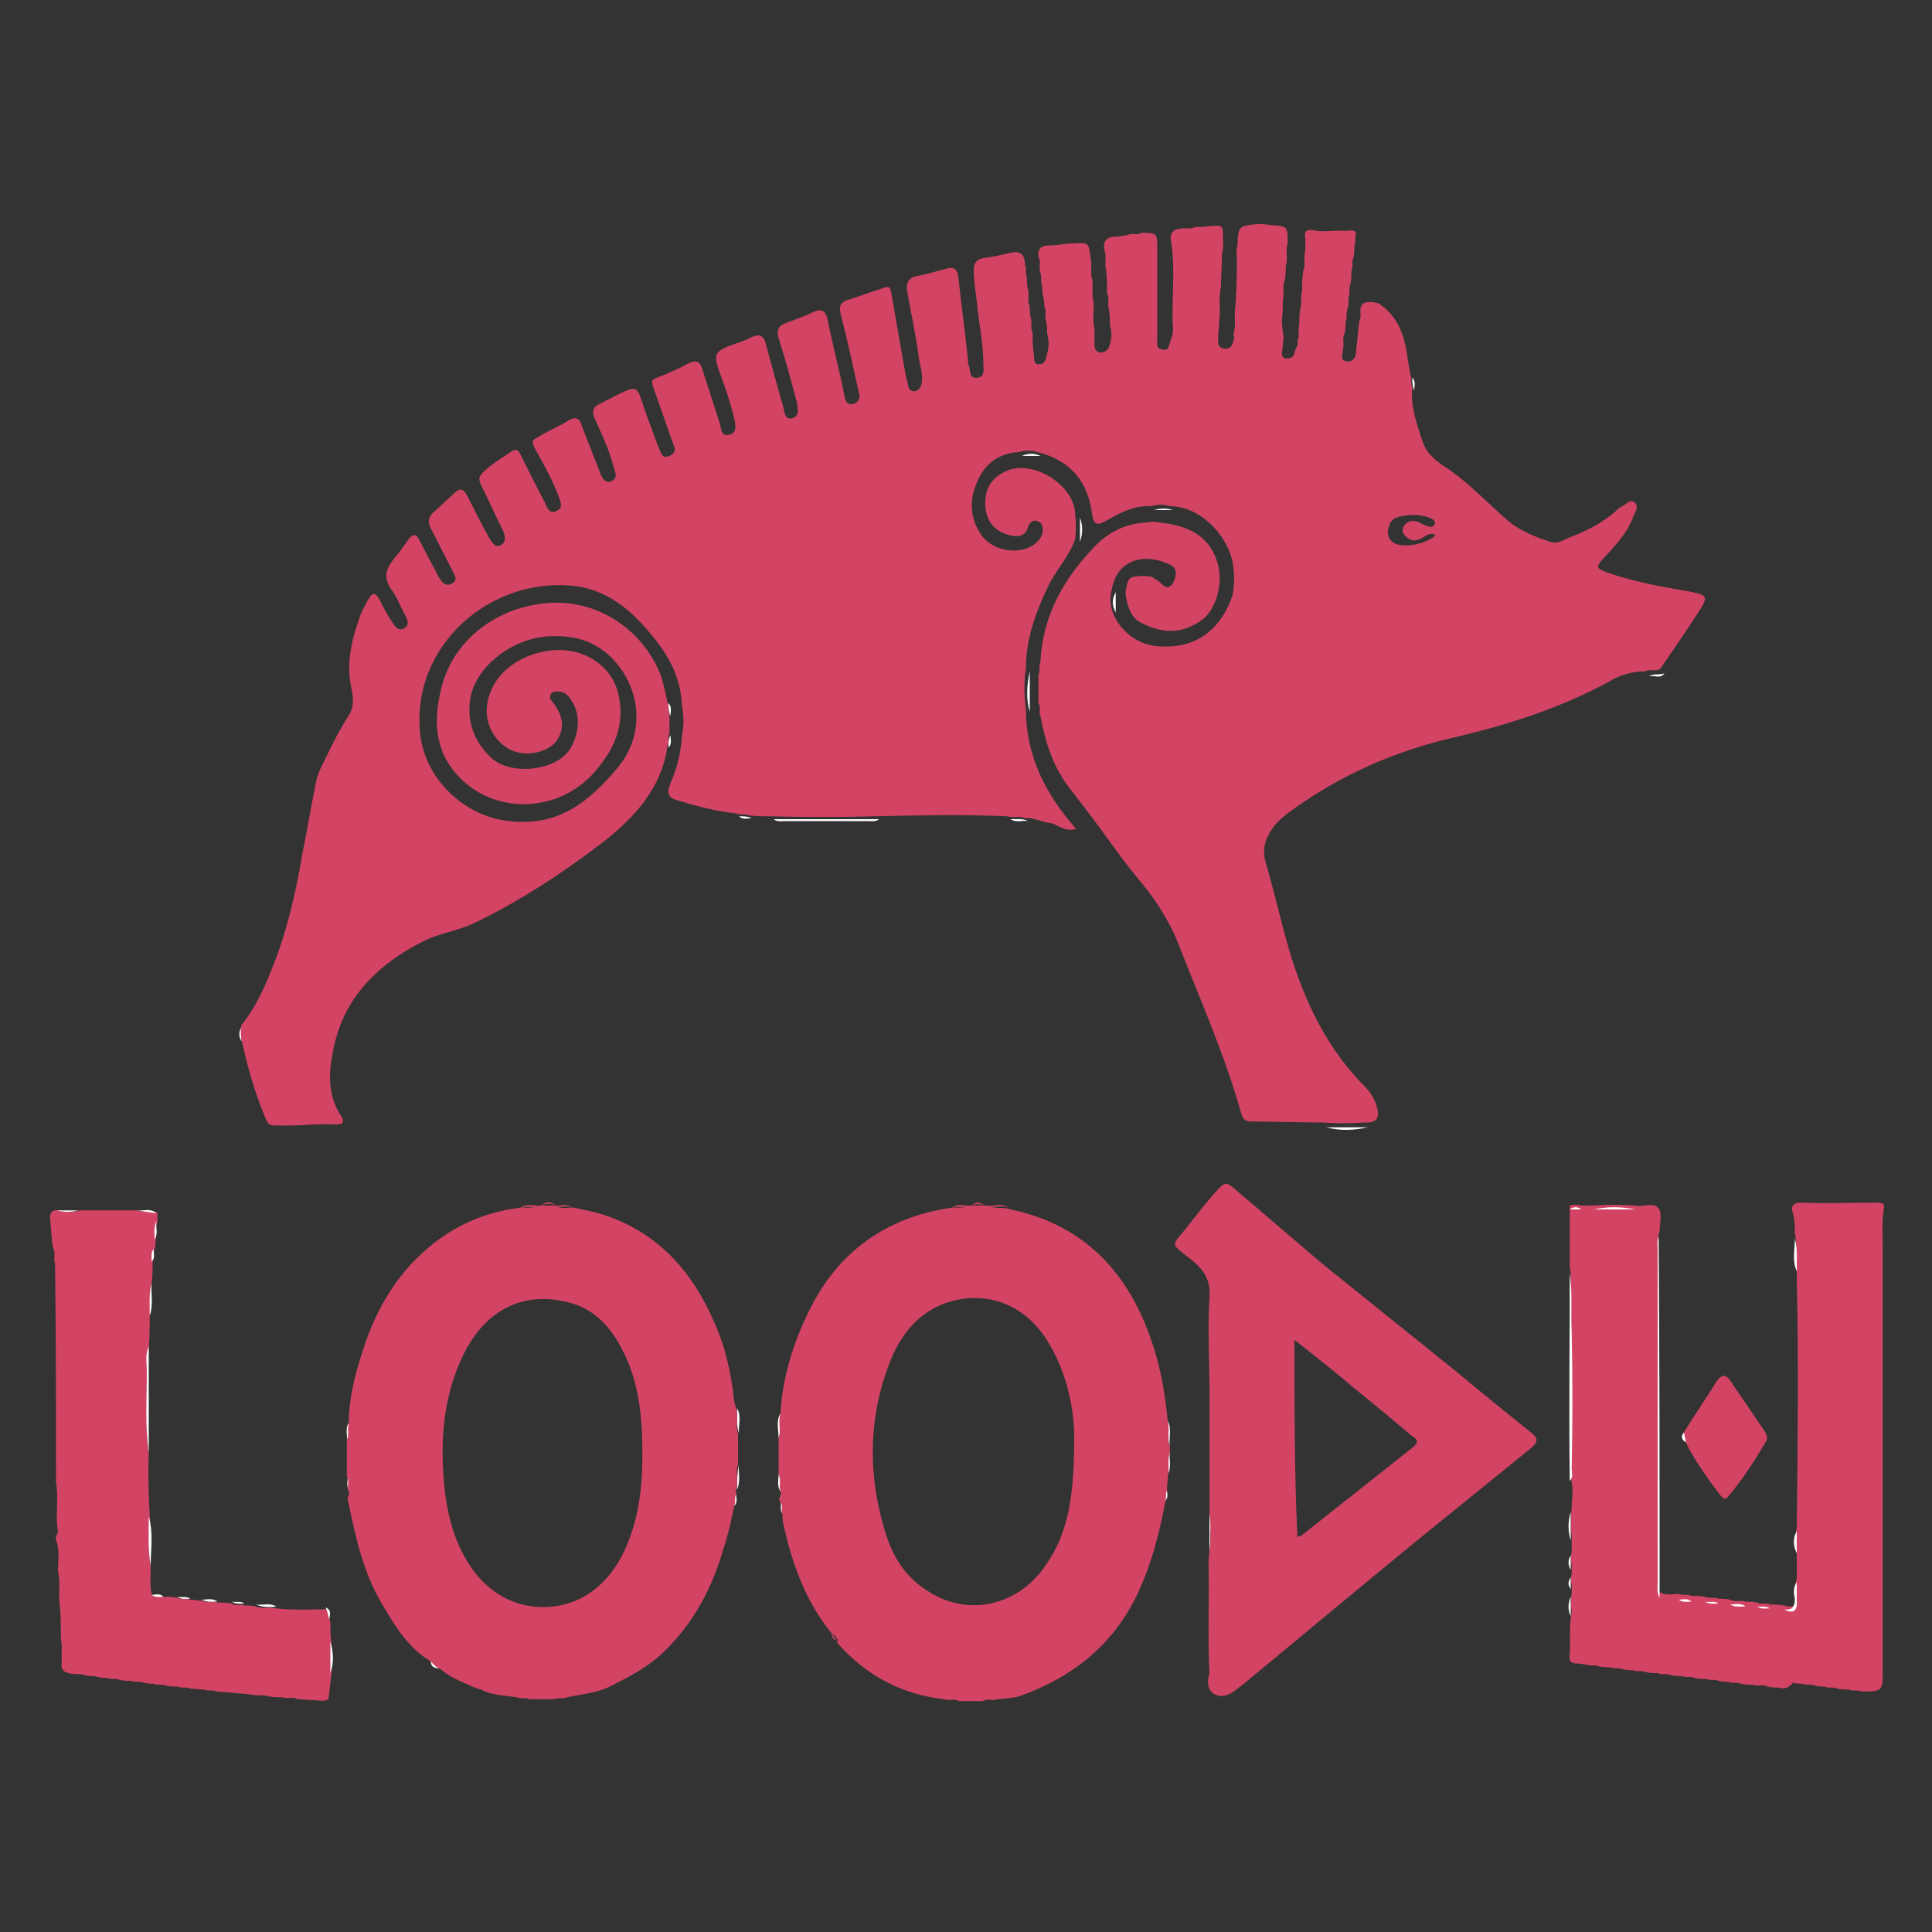 <?xml version="1.0" encoding="UTF-8"?>
<svg xmlns="http://www.w3.org/2000/svg" xmlns:xlink="http://www.w3.org/1999/xlink" version="1.1" id="Layer_1" x="0px" y="0px" viewBox="0 0 200 200" style="enable-background:new 0 0 200 200;" xml:space="preserve"><rect x="0" y="0" width="200" height="200" fill="#333333" stroke="none"/> <style type="text/css"> .st0{fill:#D34464;} .st1{fill:#FDFDFD;} .st2{fill:#FEFEFE;} </style> <g> <path class="st0" d="M184.2,174.7c-0.4,0-0.8,0-1.2-0.1c-0.5-0.3-1.1,0-1.6-0.2c-0.4,0-0.8,0-1.2-0.1c-0.4-0.2-0.9,0-1.3-0.2 c-0.3,0-0.6,0-1-0.1c-0.4-0.2-0.9,0-1.3-0.2c-0.4,0-0.8,0-1.2-0.1c-0.4-0.2-0.9,0-1.3-0.2c-0.4,0-0.8,0-1.2-0.1 c-0.4-0.2-0.9,0-1.3-0.2c-0.4,0-0.8,0-1.2-0.1c-0.4-0.2-0.9,0-1.4-0.2c-0.3,0-0.6,0-1-0.1c-0.4-0.2-0.9,0-1.3-0.2 c-0.4,0-0.8,0-1.2-0.1c-0.4-0.2-0.9,0-1.3-0.2c-0.3,0-0.7-0.1-1-0.1c-0.6,0-0.8-0.3-0.7-0.9c0.1-1.5-0.1-3,0.2-4.4 c-0.1-0.7-0.1-1.3,0-2c0-0.3,0-0.5,0-0.8c-0.1-0.4-0.1-0.8,0-1.2c0-0.3,0-0.5,0-0.8c-0.1-0.5-0.1-1,0-1.5c0-0.5,0-1,0-1.5 c-0.1-1-0.1-2,0-3c0-1.1,0.3-2.2-0.2-3.3c0.2-0.3,0.1-0.6,0.1-0.9c0-6.6,0-13.1,0-19.7c0-0.3,0-0.6-0.1-0.9c0-2.2,0-4.4,0-6.5 c0.4-0.1,0.8-0.1,1.2,0c0.4,0,0.9,0,1.3,0c1.4-0.1,2.9-0.1,4.3,0c0.8,0.2,1.9-0.4,2.4,0.3c0.4,0.6,0.1,1.6,0.1,2.4 c-0.2,0.4-0.1,0.7-0.1,1.1c0,11.7,0,23.4,0,35.1c0,0.4-0.1,0.8,0.1,1.1c0.6,0.4,1.3,0.2,2,0.2c0.4,0.2,0.9,0,1.3,0.2 c0.5,0,1,0,1.4,0.1c0.4,0.2,0.9,0,1.4,0.2c0.4,0,0.8,0,1.2,0.1c0.5,0.3,1.1,0,1.6,0.2c0.4,0,0.8,0,1.2,0.1c0.4,0.2,0.9,0,1.3,0.2 c0.5,0,1,0,1.5,0.1c0.9,0.3,1.3,0,1.2-1c0-0.6-0.1-1.2,0.1-1.8c0-1,0-2,0-3.1c-0.1-0.8-0.1-1.5,0-2.3c0.1-8.5,0.2-17,0-25.6 c0-0.4,0-0.9,0-1.3c-0.2-1.1,0.1-2.3-0.2-3.4c0-0.7,0-1.4-0.2-2.1c-0.2-0.6-0.1-1.1,0.8-1.1c2.6,0.1,5.2,0,7.9,0 c0.7,0,0.8,0.1,0.7,0.8c-0.2,1.2-0.1,2.4-0.1,3.7c0,14.4,0,28.8,0,43.2c0,0.2,0,0.4,0,0.6c0,2.3,0,2.3-2.2,2.3 c-0.4-0.2-0.9,0-1.3-0.2c-0.4,0-0.8,0-1.2-0.1c-0.4-0.2-0.9,0-1.3-0.2c-0.3,0-0.6,0-1-0.1c-0.4-0.2-0.9,0-1.3-0.2 c-0.3,0-0.6,0-1-0.1C185.2,174.7,184.7,174.9,184.2,174.7z"></path> <path class="st0" d="M15.6,162.1c0,1-0.1,2,0.1,3c0.4,0.3,0.8,0,1.2,0.2c0.5,0,1,0,1.4,0.1c0.4,0.2,0.9,0,1.4,0.2 c0.4,0,0.8,0.1,1.2,0.1c0.5,0.3,1.1,0,1.6,0.2c0.5,0,1,0,1.5,0.1c0.4,0.3,0.9,0,1.3,0.2c0.4,0,0.8,0,1.2,0.1c0.7,0.3,1.4,0,2.1,0.2 c1.7,0.2,3.5,0.1,5.2,0.1c0.5,0.3,0.1,0.9,0.4,1.3c0,0.7,0,1.5,0.1,2.2c0.1,1.1,0.1,2.2,0,3.3c-0.1,0.8-0.2,1.7-0.3,2.5 c-0.5,0.3-1,0.1-1.5,0.1c-0.6,0-1.2-0.1-1.7-0.1c-0.5-0.3-1.1,0-1.6-0.2c-0.5,0-1,0-1.4-0.1c-0.6-0.2-1.3,0-1.9-0.2 c-1.2-0.1-2.3-0.2-3.5-0.3c-0.4-0.2-0.9,0-1.3-0.2c-0.5,0-1-0.1-1.4-0.1c-0.4-0.2-0.9,0-1.3-0.2c-0.4,0-0.8,0-1.2-0.1 c-0.4-0.2-0.9,0-1.3-0.2c-0.3,0-0.6,0-1-0.1c-0.4-0.2-0.9,0-1.3-0.2c-0.4,0-0.8,0-1.2-0.1c-0.4-0.2-0.9,0-1.3-0.2 c-0.3,0-0.6,0-1-0.1c-0.4-0.2-0.9,0-1.3-0.2c-0.7-0.2-1.4,0-2-0.3c-0.6-0.3-0.4-0.8-0.4-1.3c-0.1-0.7,0.1-1.4-0.1-2.1 c0-1.2,0-2.3-0.1-3.5c-0.2-1.2,0.1-2.4-0.2-3.6c0-1.1,0.2-2.1-0.2-3.2c-0.1-0.3,0.1-0.5,0.2-0.8c-0.3-1.7,0.1-3.4-0.2-5.1 c0-7.6,0-15.2-0.1-22.7c-0.2-0.5,0.1-1.1-0.2-1.6c-0.2-1-0.2-2-0.3-2.9c-0.1-0.8,0.2-1.1,0.9-1c0.7,0.2,1.5,0.2,2.2,0 c2,0,3.9,0,5.9,0c0.7,0.3,1.5-0.2,2.1,0.3c0,0.3,0,0.6,0,0.9c-0.3,0.6,0,1.3-0.2,1.9c0,0.3,0,0.6-0.1,0.9c-0.2,0.4,0,0.9-0.2,1.3 c0,0.7,0,1.5-0.1,2.2c-0.3,1.1,0,2.3-0.2,3.4c0,1.1,0,2.2-0.1,3.3c-0.3,2-0.1,4.1-0.1,6.1c0,1.6-0.2,3.3,0.1,4.9 c-0.1,2.2,0,4.4,0.1,6.5C15.7,158.7,15.3,160.4,15.6,162.1z"></path> <path class="st0" d="M174.3,148.3c1.1-1.8,2.3-3.5,3.4-5.3c0.5-0.7,0.9-0.8,1.4-0.1c1.2,1.8,2.4,3.5,3.6,5.3c0.3,0.5,0.3,0.8,0,1.2 c-1.1,1.9-2.3,3.7-3.7,5.4c-0.3,0.4-0.5,0.5-0.9,0c-1.3-1.7-2.6-3.5-3.6-5.5C174.5,149,174.1,148.8,174.3,148.3z"></path> <path class="st1" d="M171.8,165.4c-0.3-0.5-0.2-1.1-0.2-1.6c0-11.4,0-22.9,0-34.3c0-0.5-0.1-1,0.1-1.5 C171.8,140.4,171.8,152.9,171.8,165.4z"></path> <path class="st1" d="M162.5,131.8c0.3,2,0.1,4,0.2,6.1c0.1,4.7,0.1,9.4,0,14.1c0,0.4,0.2,0.9-0.2,1.3 C162.4,146,162.5,138.9,162.5,131.8z"></path> <path class="st1" d="M125.2,156.6c0.3,0.8,0.1,1.6,0.1,2.4c0,4.7,0,9.4,0.1,14.2c-0.2-0.2-0.2-0.5-0.2-0.8 C125.2,167.1,125.2,161.9,125.2,156.6z"></path> <path class="st1" d="M15.4,150.4c-0.4-2.8-0.2-5.6-0.2-8.4c0-0.9-0.2-1.8,0.2-2.6C15.4,143.1,15.4,146.8,15.4,150.4z"></path> <path class="st1" d="M80.1,84.8c3.6,0,7.3,0,10.9,0c-0.4,0.3-0.8,0.2-1.2,0.2c-2.8,0-5.6,0-8.5,0C80.9,85,80.4,85.1,80.1,84.8z"></path> <path class="st1" d="M15.6,162.1c-0.3-1.7-0.2-3.4-0.2-5.1C15.9,158.7,15.6,160.4,15.6,162.1z"></path> <path class="st1" d="M169.3,125.2c-1.4,0-2.9,0-4.3,0C166.4,124.9,167.8,124.9,169.3,125.2z"></path> <path class="st1" d="M137.3,116.7c1.4,0,2.9,0,4.3,0C140.2,117,138.8,117.1,137.3,116.7z"></path> <path class="st1" d="M186,163.8c0,0.6,0,1.3,0,1.9c0.1,1.1-0.4,1.4-1.3,0.9c0.8,0.1,1.1-0.2,1.1-1.1 C185.7,165,185.6,164.3,186,163.8z"></path> <path class="st2" d="M106.6,73.7c-0.4-1.4-0.3-2.8,0-4.2C106.6,70.9,106.6,72.3,106.6,73.7z"></path> <path class="st1" d="M185.8,128.2c0.3,1.1,0.2,2.2,0.2,3.4C185.5,130.5,185.8,129.4,185.8,128.2z"></path> <path class="st1" d="M34.2,173.2c0-1.1,0-2.2,0-3.3C34.5,171,34.6,172.1,34.2,173.2z"></path> <path class="st2" d="M128,58.6c0.3,1.1,0.3,2.2,0,3.4C128,60.8,128,59.7,128,58.6z"></path> <path class="st1" d="M15.5,136.2c0-1.1-0.1-2.3,0.2-3.4C15.6,133.9,15.9,135.1,15.5,136.2z"></path> <path class="st1" d="M162.6,156.5c0,1,0,2,0,3C162.3,158.5,162.3,157.5,162.6,156.5z"></path> <path class="st1" d="M70.9,73.5c0.3,1,0.3,2,0,3C70.9,75.5,70.9,74.5,70.9,73.5z"></path> <path class="st1" d="M76.3,154.2c0-0.9,0-1.7,0.2-2.6C76.4,152.4,76.7,153.3,76.3,154.2z"></path> <path class="st2" d="M111.8,56.1c0-0.8,0-1.7,0-2.5C112.1,54.4,112.1,55.2,111.8,56.1z"></path> <path class="st1" d="M121.1,149.7c-0.3-0.9-0.1-1.7-0.2-2.6C121.3,147.9,121,148.8,121.1,149.7z"></path> <path class="st1" d="M80.8,146.3c0,0.9,0.1,1.7-0.2,2.6C80.6,148,80.3,147.1,80.8,146.3z"></path> <path class="st1" d="M76.5,148.4c-0.3-0.9-0.2-1.7-0.2-2.6C76.8,146.6,76.4,147.6,76.5,148.4z"></path> <path class="st1" d="M186,158.5c0,0.8,0,1.5,0,2.3C185.6,160,185.6,159.2,186,158.5z"></path> <path class="st1" d="M120.9,152.6c0.1-0.8-0.2-1.6,0.2-2.4C121,151.1,121.3,151.9,120.9,152.6z"></path> <path class="st1" d="M28.6,166.3c-0.7,0.1-1.4,0.1-2.1-0.2C27.2,166.2,27.9,165.9,28.6,166.3z"></path> <path class="st1" d="M162.6,165.3c0,0.7,0,1.3,0,2C162.3,166.7,162.3,166,162.6,165.3z"></path> <path class="st2" d="M115.5,63.4c-0.4-0.7-0.4-1.4,0-2.1C115.5,62.1,115.5,62.7,115.5,63.4z"></path> <path class="st1" d="M16.2,125.6c-0.7-0.1-1.4-0.2-2.1-0.3C14.8,125.4,15.5,125,16.2,125.6z"></path> <path class="st1" d="M8.1,125.3c-0.7,0.2-1.5,0.2-2.2,0C6.7,125.3,7.4,125.3,8.1,125.3z"></path> <path class="st2" d="M105.8,47.2c0.6-0.3,1.3-0.3,1.9,0C107.1,47.2,106.5,47.2,105.8,47.2z"></path> <path class="st2" d="M119.5,52.8c0.6-0.2,1.3-0.2,1.9,0C120.8,52.8,120.1,52.8,119.5,52.8z"></path> <path class="st2" d="M119.6,60.1c-0.6,0-1.2,0-1.8,0C118.4,59.8,119,59.8,119.6,60.1z"></path> <path class="st1" d="M80.6,152.6c0.3,0.6,0.2,1.2,0.2,1.8C80.4,153.8,80.6,153.2,80.6,152.6z"></path> <path class="st1" d="M104.6,84.8c0.6,0,1.3-0.1,1.8,0.2C105.9,84.9,105.2,85.2,104.6,84.8z"></path> <path class="st1" d="M36.1,147.3c0,0.6,0.1,1.2-0.2,1.8C36,148.6,35.7,147.9,36.1,147.3z"></path> <path class="st1" d="M16,128.3c0-0.6-0.1-1.3,0.2-1.9C16.1,127.1,16.4,127.7,16,128.3z"></path> <path class="st1" d="M170.7,70c0.5-0.3,1.1-0.1,1.6-0.3C171.9,70.3,171.3,69.9,170.7,70z"></path> <path class="st1" d="M180.7,166.3c-0.5,0-1.1,0.1-1.6-0.2C179.6,166.1,180.2,165.9,180.7,166.3z"></path> <path class="st1" d="M22.5,165.8c-0.5,0-1.1,0.1-1.6-0.2C21.4,165.6,22,165.4,22.5,165.8z"></path> <path class="st2" d="M120.6,54.5c-0.5,0-1,0-1.5,0C119.6,54.2,120.1,54.2,120.6,54.5z"></path> <path class="st1" d="M162.6,161c0,0.5,0,1,0,1.5C162.3,162,162.3,161.5,162.6,161z"></path> <path class="st1" d="M36,152.8c0.3,0.5,0.2,1.1,0.2,1.6C35.8,153.9,36,153.3,36,152.8z"></path> <path class="st1" d="M25,106.3c0,0.5,0,1,0,1.5C24.7,107.3,24.7,106.8,25,106.3z"></path> <path class="st1" d="M80.8,155.5c0.3,0.4,0.2,0.8,0.2,1.2C80.7,156.3,80.9,155.9,80.8,155.5z"></path> <path class="st1" d="M76,155.9c0-0.4,0-0.9,0.2-1.3C76.2,155.1,76.4,155.5,76,155.9z"></path> <path class="st1" d="M120.6,155.4c0-0.5,0-0.9,0.2-1.3C120.8,154.6,121,155,120.6,155.4z"></path> <path class="st2" d="M108.2,54.5c0.3,0.4,0.3,0.9,0,1.3C108.2,55.4,108.2,55,108.2,54.5z"></path> <path class="st1" d="M163.7,125.2c-0.4,0-0.8,0-1.2,0C162.9,124.9,163.3,124.9,163.7,125.2z"></path> <path class="st2" d="M117,61.2c0,0.4,0,0.8,0,1.2C116.7,62,116.7,61.6,117,61.2z"></path> <path class="st1" d="M69.2,77.4c0-0.5,0-0.9,0.2-1.3C69.4,76.5,69.6,77,69.2,77.4z"></path> <path class="st1" d="M174.3,148.3c0.1,0.3,0.2,0.7,0.2,1C174.2,149.1,173.9,148.8,174.3,148.3z"></path> <path class="st1" d="M16.9,165.3c-0.4,0-0.8,0.1-1.2-0.2C16.1,165.1,16.6,164.9,16.9,165.3z"></path> <path class="st1" d="M19.7,165.5c-0.5,0-0.9,0.1-1.4-0.2C18.8,165.4,19.3,165.2,19.7,165.5z"></path> <path class="st1" d="M76.5,84.5c0.5,0,0.9,0,1.3,0.2C77.4,84.7,76.9,84.9,76.5,84.5z"></path> <path class="st1" d="M175.1,165.8c-0.5,0-0.9,0.1-1.3-0.2C174.2,165.6,174.7,165.4,175.1,165.8z"></path> <path class="st1" d="M25.3,166c-0.4,0-0.9,0.1-1.3-0.2C24.4,165.9,24.9,165.7,25.3,166z"></path> <path class="st1" d="M177.9,166c-0.5,0-0.9,0.1-1.4-0.2C177,165.9,177.5,165.7,177.9,166z"></path> <path class="st2" d="M108.1,69c0,0.4,0,0.9-0.2,1.3C108,69.9,107.8,69.4,108.1,69z"></path> <path class="st1" d="M34.1,167.7c-0.1-0.4-0.2-0.9-0.4-1.3C34.4,166.7,34.1,167.2,34.1,167.7z"></path> <path class="st1" d="M183.2,166.5c-0.5,0-0.9,0.1-1.3-0.2C182.3,166.4,182.8,166.2,183.2,166.5z"></path> <path class="st1" d="M146.4,40.4c-0.2-0.4-0.2-0.9-0.2-1.3C146.6,39.5,146.4,40,146.4,40.4z"></path> <path class="st1" d="M44.6,172c0.3,0.2,0.6,0.4,0.9,0.7C44.9,172.7,44.6,172.5,44.6,172z"></path> <path class="st1" d="M69.4,74.1c-0.2-0.4-0.2-0.9-0.2-1.3C69.6,73.2,69.4,73.7,69.4,74.1z"></path> <path class="st2" d="M108,73.3c0.2,0.4,0.2,0.9,0.2,1.3C107.8,74.2,108,73.7,108,73.3z"></path> <path class="st1" d="M15.7,130.6c0-0.5-0.1-0.9,0.2-1.3C15.9,129.7,16.1,130.2,15.7,130.6z"></path> <path class="st1" d="M162.6,163.3c0,0.4,0,0.8,0,1.2C162.3,164.1,162.3,163.7,162.6,163.3z"></path> <path class="st0" d="M132.8,35.5c0,0.3,0,0.6-0.1,0.9c0,0.3,0,0.7,0.5,0.7c0.4,0,0.7-0.1,0.8-0.5c0-0.5,0.5-0.8,0.3-1.3 c0.3-0.5,0-1.1,0.2-1.6c0-0.6,0-1.1,0.1-1.7c0.2-0.6,0-1.3,0.2-1.9c0-0.7,0-1.3,0.1-2c0.3-0.7,0-1.4,0.2-2c0-0.5,0.1-1.1,0-1.6 c-0.1-0.6,0.2-0.7,0.7-0.7c1.1,0.3,2.3,0,3.5,0.1c0.4,0,0.8-0.2,1.1,0.2l0,0c-0.2,0.4,0,0.9-0.2,1.4c0,0.4,0,0.8-0.1,1.2 c-0.2,0.4,0,0.9-0.2,1.3c0,0.5,0,1-0.1,1.4c-0.2,0.4,0,0.9-0.2,1.4c0,0.4,0,0.8-0.1,1.2c-0.2,0.4,0,0.9-0.2,1.3 c0,0.4,0,0.8-0.1,1.2c-0.3,0.6,0,1.2-0.2,1.8c0,0.4-0.3,1,0.4,1.1c0.8,0.1,1-0.6,1-1.2c0.1-0.9,0.2-1.9,0.3-2.9 c0.3-0.5,0-1.1,0.2-1.6c0.1,0,0.1-0.1,0.1-0.2c0.6-0.4,1.2-0.2,1.7-0.1c2,1.3,2.7,3.3,3,5.6c0.1,0.6,0.2,1.2,0.3,1.8 c0.2,0.4,0,0.9,0.2,1.3c-0.2,2,0.5,3.9,1.1,5.7c0.4,1.1,1.2,1.8,2.1,2.4c2.5,1.6,4.5,3.8,6.7,5.7c1.3,1.1,2.9,1.7,4.4,2.2 c0.7,0.2,1.2-0.1,1.8-0.4c1.9-0.7,3.7-1.6,5.2-3c0.1-0.1,0.3-0.2,0.4-0.3c0.4-0.1,0.8-0.8,1.3-0.4c0.5,0.4,0.1,1-0.1,1.4 c-0.6,1.8-2,3.2-3.3,4.6c-0.6,0.7-0.4,0.9,0.4,1.2c2.8,1,5.6,1.5,8.5,2c2.1,0.4,2.2,0.5,1.1,2.2c-1.3,2-2.6,3.9-3.9,5.8 c-0.5,0.4-1.1,0-1.6,0.3c-1.4,0-2.7,0.4-3.8,1.1c-5,2.7-10.3,4.4-15.8,5.7c-6.2,1.4-11.9,3.9-17,7.6c-0.7,0.5-1.3,1-1.8,1.6 c-0.8,1.1-1.3,2.2-0.9,3.7c0.9,3.1,1.6,6.2,2.5,9.3c1.6,5.3,3.9,10.1,7.9,14.1c0.5,0.5,0.9,1.2,1.1,1.9c0.4,1.2,0,1.8-1.3,1.7 c-1.4,0.1-2.9,0.1-4.3,0c-2.4,0-4.9-0.1-7.3-0.1c-0.7,0-0.9-0.2-1.1-0.8c-1.7-6.1-4.3-11.9-6.6-17.8c-1-2.5-2.6-4.8-4.3-6.8 c-1.8-2.2-3.4-4.6-5.1-6.8c-0.7-0.9-1.3-1.7-2-2.6c-1.6-2.2-2.3-4.6-2.8-7.2c-0.2-0.4,0.1-0.9-0.2-1.3c0-1,0-2,0-2.9 c0.2-0.4,0-0.9,0.2-1.3c0.2-4.8,2.4-8.7,5.6-12c1.4-1.5,3.2-2.4,5.3-2.5c0.5-0.1,1-0.1,1.5,0c2.8,0.3,5.2,1.3,6,4.4 c0.5,2-0.2,4.6-1.7,5.7c-2.3,1.6-4.3,1.3-6.4,0.2c-0.9-0.5-1.2-1.5-1.4-2.4c-0.1-0.4-0.1-0.8,0-1.2c0.1-0.5,0.2-1,0.8-1.1 c0.6-0.1,1.2-0.1,1.8,0c0.3,0.2,0.7,0.4,0.9,0.6c0.4,0.4,0.8,0.8,1.3,0.1c0.4-0.7,0.5-1.6-0.2-1.9c-2.3-1.2-5.5-0.9-6.1,2.5 c-0.2,0.7-0.2,1.4,0,2.1c0.6,2.1,2.7,3.7,4.8,3.8c3.7,0.3,6.4-1.5,7.7-5.3c0.2-1.1,0.2-2.2,0-3.4c-0.6-2.9-3.4-5.8-6.5-5.8 c-0.6-0.2-1.3-0.2-1.9,0c-1.7-0.1-3.1,0.6-4.5,1.4c-1.2,0.7-1.5,0.6-1.7-0.9c-0.5-3.3-2.4-5.3-5.6-6.1c-0.6-0.2-1.3-0.2-1.9,0 c-2,0.1-3.5,1.1-4.3,3c-0.9,1.9-0.8,3.9,0.4,5.6c1.5,2.1,5.2,2.1,6.2,0.1c0.2-0.4,0.2-0.9,0-1.3c-0.6-0.5-1.1-0.4-1.4,0.4 c-0.3,1-1.1,1-1.9,0.8c-1.6-0.4-2.4-1.5-2.5-3c-0.1-1.9,0.7-3,2.3-3.7c2.8-1.1,7,1.6,7,4.6c0.1,0.8,0.1,1.7,0,2.5 c-0.6,1.8-2,3.2-2.8,4.9c-1.3,2.7-2.3,5.5-2.3,8.5c-0.2,1.4-0.2,2.8,0,4.2c0,4.8,2,8.8,5.2,12.4c-1.2,0.4-1.9-0.5-2.7-0.6 c-0.9-0.1-1.7-0.6-2.6-0.5c-0.6-0.3-1.2,0-1.8-0.2c-4.6-0.2-9.1-0.1-13.7,0c-3.6,0.1-7.3,0.1-10.9,0c-0.7,0-1.5,0-2.2-0.1 c-0.4-0.2-0.9,0-1.3-0.2c-2-0.2-3.9-0.7-5.9-1.3c-1.2-0.3-1.3-0.8-0.9-1.8c0.7-1.6,1.1-3.2,1.2-5c0.2-1,0.2-2,0-3 c-0.1-2.6-1.1-4.8-2.7-6.8c-2.1-2.7-4.5-5-8.1-5.6C51,59.5,42.5,66.7,43.5,76c0.5,4.6,4.5,8.5,9.2,9c5.1,0.6,8.3-2,11.3-5.6 c3.1-3.8,2.1-8.8-1-11.6c-1.9-1.7-4.1-2.1-6.6-1.9c-3.7,0.4-7.1,3.2-7.7,6.3c-0.4,2.4,0.3,4.4,2,6.1c1.9,2,6.6,1.6,8.2-0.6 c1-1.5,1.3-3.6,0.3-5.1c-0.3-0.5-0.6-0.9-1.2-1c-0.4,0-0.8-0.1-1,0.3c-0.2,0.4,0.1,0.6,0.3,0.9c1.1,1.4,1.1,2.8,0.3,3.9 c-0.8,1.1-2.8,1.6-4.3,1.1c-1.8-0.6-3.1-2.6-2.9-4.6c0.3-3.2,3.2-5.6,7-5.9c3.1-0.2,5.9,1.6,6.6,4.5c0.8,3.3-0.5,6-2.7,8.4 c-3.8,4-10.2,4.1-13.9,0.1c-2.6-2.8-2.5-6.2-1.6-9.5c1.4-4.9,6.1-8.2,11.4-8.4c4.9-0.2,9.4,2.9,11.2,7.5c0.3,0.9,0.5,1.9,0.7,2.8 c0.2,0.4,0,0.9,0.2,1.3c0,0.6,0,1.3,0,1.9c-0.2,0.4,0,0.9-0.2,1.3c-0.6,4.4-3.4,7.4-6.7,10c-4.2,3.2-8.6,6.1-13.4,8.4 c-1.7,0.8-3.6,1-5.3,1.9c-4.7,2.4-8.2,5.9-9.2,11.2c-0.5,2.3-0.6,4.7,0.8,6.8c0.4,0.6,0.2,0.9-0.4,0.9c-2.2-0.1-4.3,0.2-6.5,0.1 c-0.5,0-0.7-0.2-0.9-0.7c-1.1-2.6-1.9-5.4-2.5-8.2c-0.1-0.5-0.1-1,0-1.5c1.4-1.7,2.3-3.7,3.1-5.7c1.6-3.9,2.5-7.9,3.2-12 c0.5-2.5,0.9-4.9,1.4-7.4c0.2-1,0.7-1.9,1.1-2.7c0.7-1.5,1.5-3,2.4-4.4c0.7-1.3,0.1-2.5,0-3.8c-0.2-2.2,0.3-4.1,1-6.1 c0.2-0.7,0.6-1.3,0.9-1.9c0.4-0.7,0.7-0.9,1.2,0c0.4,0.8,0.8,1.6,1.3,2.3c0.3,0.5,0.7,1,1.3,0.6c0.5-0.3,0.3-0.9,0-1.4 c-0.5-0.9-0.8-1.8-1.4-2.6c-0.9-1.3-0.5-2.2,0.4-3.3c0.5-0.6,1-1.3,1.4-1.9c0.4-0.5,0.8-0.6,1.1,0.1c0.7,1.3,1.3,2.5,2,3.8 c0.3,0.5,0.7,1.1,1.4,0.7c0.7-0.4,0.2-0.9,0-1.4c-0.7-1.4-1.5-2.9-2.2-4.3c-0.3-0.6-0.3-1.1,0.2-1.6c0.8-0.7,1.6-1.5,2.4-2.2 c0.5-0.4,0.8-0.2,1.1,0.3c0.6,1.2,1.3,2.5,1.9,3.7c0.2,0.3,0.3,0.6,0.5,0.9c0.3,0.4,0.6,1,1.2,0.6c0.5-0.3,0.4-0.9,0.2-1.4 c-0.8-1.6-1.5-3.2-2.3-4.8c-0.3-0.6-0.2-0.9,0.2-1.3c0.9-0.9,2-1.5,3-2.2c0.6-0.4,0.8,0.2,1,0.6c0.8,1.6,1.6,3.2,2.4,4.7 c0.2,0.4,0.4,1.3,1.2,0.9c0.8-0.4,0.4-0.9,0.2-1.6c-0.7-1.8-1.6-3.4-2.5-5c-0.2-0.5-0.3-0.7,0.3-1c1.1-0.7,2.2-1.1,3.3-1.8 c0.7-0.4,1.1-0.2,1.3,0.5c0.6,1.6,1.3,3.3,1.9,4.9c0.2,0.6,0.6,1.2,1.2,0.9c0.7-0.3,0.4-0.9,0.2-1.5c-0.4-1.7-1.2-3.3-1.9-4.9 c-0.4-0.8-0.2-1.3,0.5-1.6c4.6-2.3,3.5-2.3,5.1,1.9c0.4,1,0.7,2,1.1,2.9c0.2,0.4,0.3,0.9,1,0.6c0.7-0.3,0.6-0.8,0.4-1.2 C69,44,68.3,42,67.6,40c-0.2-0.6-0.1-0.7,0.4-0.9c1.1-0.4,2.2-0.9,3.3-1.5c0.8-0.4,1.2-0.1,1.4,0.6c0.6,1.9,1.2,3.7,1.8,5.6 c0.2,0.6,0.1,1.4,1,1.2c0.9-0.2,0.6-1.2,0.5-1.7c-0.4-1.7-1-3.4-1.6-5c-0.5-1.5-0.4-1.9,1.1-2.5c0.8-0.3,1.6-0.5,2.3-0.9 c0.9-0.4,1.3-0.1,1.5,0.8c0.6,2.2,1.2,4.4,1.8,6.5c0.1,0.5,0.2,1.3,0.9,1.1c0.8-0.2,0.6-1,0.5-1.6c-0.6-2.3-1.2-4.5-1.9-6.7 c-0.2-0.7-0.1-1.2,0.6-1.5c1-0.4,2-0.7,3-1.2c0.9-0.4,1.3-0.1,1.5,0.9c0.5,2.6,1.2,5.1,1.7,7.7c0.1,0.6,0.3,1.1,1,0.9 c0.5-0.2,0.7-0.6,0.5-1.2c-0.6-2.7-1.2-5.5-1.9-8.2c-0.1-0.6-0.1-1,0.6-1.3c1.3-0.4,2.6-0.9,3.9-1.3c0.7-0.3,0.7,0.2,0.8,0.7 c0.5,2.9,1,5.8,1.5,8.6c0.1,0.3,0.2,0.6,0.2,0.8c0.1,0.4,0.2,0.6,0.7,0.6c0.4-0.1,0.6-0.3,0.7-0.8c0.2-1-0.2-1.9-0.3-2.8 c-0.3-2.3-0.8-4.5-1.2-6.8c-0.1-0.7,0.1-1.3,0.9-1.5c1.1-0.2,2.1-0.5,3.2-0.8c0.6-0.2,1.1,0,1.2,0.8c0.3,2.9,0.7,5.7,1,8.6 c0,0.2,0,0.5,0.1,0.7c0.2,0.5,0,1.3,0.8,1.2c0.9,0,0.7-0.9,0.7-1.4c0-2.2-0.5-4.4-0.7-6.6c-0.1-1-0.3-2-0.3-3.1 c0-0.9,0.4-1.2,1.1-1.3c0.9-0.1,1.7-0.3,2.6-0.5c1.1-0.3,1.6,0.1,1.6,1.2c0.2,0.4,0,0.9,0.2,1.3c0,0.4,0,0.8,0.1,1.2 c0.2,0.6-0.1,1.2,0.2,1.8c0,0.4,0,0.8,0.1,1.2c0.2,0.5-0.1,1.1,0.2,1.5c0,0.8,0,1.5,0.1,2.2c0.1,0.4-0.1,1.2,0.6,1.1 c0.6,0,0.7-0.6,0.8-1.1c0.2-0.7,0.2-1.4,0-2.1c0-0.4,0-0.8-0.1-1.2c-0.2-0.5,0.1-1.1-0.2-1.6c0-0.3,0-0.6-0.1-1 c-0.2-0.4,0-0.9-0.2-1.3c0-0.4,0-0.8-0.1-1.2c-0.2-0.5,0.1-1.1-0.2-1.6c-0.1-0.9,0.3-1.2,1.2-1.2c0.8,0,1.6-0.2,2.4-0.2 c1.6-0.1,1.6-0.1,1.8,1.5c0.2,0.8-0.1,1.6,0.2,2.3c0,0.6,0,1.2,0,1.7c0.3,1.1-0.1,2.2,0.2,3.3c0,0.5,0,0.9,0,1.4c0,0.5,0,1,0.6,1.1 c0.5,0,0.9-0.3,1-0.9c0.2-0.6,0.2-1.3,0-1.9c0-0.6,0-1.1-0.1-1.7c-0.2-0.5,0.1-1.1-0.2-1.6c0-0.8,0-1.6-0.1-2.5 c-0.2-0.7,0.1-1.4-0.2-2.1c-0.1-0.8,0.2-1.3,1.2-1.3c0.4,0,0.9-0.1,1.3-0.2c0.4-0.2,0.9,0.1,1.3-0.2c1.7,0,1.7,0,1.7,1.7 c0,3.1,0,6.1,0,9.2c0,0.5-0.2,1.1,0.6,1.2c0.7,0.1,0.6-0.6,0.8-1c0.2-0.5,0.3-1.1,0.2-1.6c-0.1-2.9,0.3-5.9-0.2-8.8 c-0.1-0.5,0.2-1.1,0.9-1.1c0.5-0.2,1.1,0.1,1.6-0.2c0.5,0,1,0,1.5-0.1c1.4-0.1,1.4-0.1,1.4,1.2c0,0.5,0.1,1.1-0.1,1.6 c0,1.2-0.1,2.3-0.1,3.5c-0.3,1.2,0,2.4-0.2,3.6c0,0.6-0.1,1.2-0.1,1.7c0,0.5-0.1,1,0.7,1.1c0.7,0,0.8-0.5,0.9-0.9 c0.1-0.2,0-0.5,0-0.7c0.3-0.9,0-1.9,0.2-2.9c0.1-1.9,0.2-3.8,0.1-5.8c0-0.1,0.1-0.2,0.1-0.4c0.1-2,0.1-2,2-2.2c0.5,0,0.9,0,1.4,0.1 c1.8,0.1,1.8,0.1,1.8,1.9c-0.3,0.8,0.1,1.6-0.2,2.3c0,0.5,0,1-0.1,1.5c-0.3,0.7,0,1.4-0.2,2.1c0,0.7,0,1.3-0.1,2 C132.7,34.3,133,34.9,132.8,35.5z M147,55.8c-0.6,0.3-1.1,0.1-1.5-0.3c-0.3-0.3-0.4-0.6-0.2-1c0.3-0.5,0.9-0.7,1.4-0.5 c0.3,0.1,0.6,0.3,0.9,0.4c0.3,0.1,0.7,0.3,0.9-0.1c0.2-0.4-0.3-0.6-0.5-0.7c-1.1-0.4-2.3-0.4-3.5,0c-0.5,0.2-0.7,0.7-0.8,1.2 c-0.1,0.6,0.1,1.1,0.6,1.4c0.9,0.6,3.5,0.1,4.3-0.8C148,55,147.5,55.6,147,55.8z"></path> <path class="st0" d="M86.1,169.1c-2.7-3.3-4.1-7.2-5-11.3c-0.1-0.4-0.1-0.7-0.1-1.1c-0.2-0.4,0.1-0.8-0.2-1.2 c-0.4-0.3,0.2-0.7,0-1.1c-0.2-0.6,0.1-1.2-0.2-1.8c0-1.2,0-2.5,0-3.7c0.3-0.8-0.1-1.7,0.2-2.6c0.2-3.7,1.3-7.2,2.9-10.5 c3-6.2,8-9.8,14.9-10.8c0.5-0.2,1.1,0.1,1.6-0.2c0.1,0,0.3,0,0.4,0c0.4-0.2,0.8-0.2,1.3,0c0.1,0,0.3,0,0.4,0 c0.7,0.4,1.6-0.3,2.3,0.4c7.7,1.6,12.3,6.6,14.7,13.9c0.9,2.6,1.3,5.3,1.6,8.1c0.2,0.9-0.1,1.8,0.2,2.6c0,0.2,0,0.4,0,0.6 c-0.3,0.8,0,1.6-0.2,2.4c0,0.5-0.1,1-0.1,1.5c-0.2,0.4,0,0.9-0.2,1.3c-0.6,3.2-1.4,6.3-2.8,9.3c-2.5,5.3-6.6,8.6-12,10.6 c-0.8,0.3-1.6,0.3-2.5,0.4c-0.5,0.2-1.1-0.1-1.6,0.2c-0.8,0-1.6,0-2.4,0c-0.5-0.3-1.1,0-1.6-0.2c-4.4-0.5-8.1-2.5-11-5.8 C86.6,169.7,86.3,169.4,86.1,169.1z M102.3,124.8c0.7,0.4,1.6,0.1,2.3,0.4C103.9,124.4,103.1,124.9,102.3,124.8z M98.6,125 c0.5,0,1.1,0.1,1.6-0.2C99.6,124.8,99.1,124.6,98.6,125z M100.6,124.8c0.4,0,0.8,0,1.3,0C101.4,124.4,101,124.4,100.6,124.8z M86.8,169.9c-0.2-0.3-0.3-0.6-0.7-0.8C86.1,169.6,86.4,169.8,86.8,169.9z M108.6,139.1c-2.2-3.8-6-5.5-10.1-4.4 c-3.2,0.9-5.1,3.2-6.3,6.1c-2.4,6-2.4,12.2-0.4,18.3c0.8,2.4,2.2,4.4,4.4,5.7c4.1,2.6,9.2,1.4,12-2.7c2.5-3.5,3-7.5,3-13.4 C111.2,146.5,110.7,142.6,108.6,139.1z"></path> <path class="st0" d="M76,155.9c-0.3,1.5-0.6,2.9-1.1,4.4c-1.2,4.2-3.2,7.9-6.4,10.9c-1.6,1.5-3.6,2.5-5.6,3.5 c-1.4,0.6-2.8,0.7-4.2,1c-0.4,0.2-0.9,0-1.3,0.2c-0.9,0-1.7,0-2.6,0c-0.4-0.2-0.9,0-1.3-0.2c-1.3-0.2-2.6-0.2-3.7-0.8 c-0.4-0.1-0.7-0.2-1.1-0.4c-1.2-0.5-2.3-1-3.2-1.8c-0.4-0.1-0.6-0.4-0.9-0.7c-2.3-1.4-3.6-3.5-4.9-5.7c-2.1-3.4-2.9-7.2-3.7-11.1 c-0.1-0.3,0.3-0.5,0.1-0.8c-0.2-0.5,0.1-1.1-0.2-1.6c0-1.2,0-2.4,0-3.6c0.3-0.6,0-1.2,0.2-1.8c0-2.5,0.6-5,1.4-7.4 c1.1-3.6,2.9-7,5.6-9.7c3-3,6.6-4.8,10.9-5.3c0.6-0.2,1.3,0.1,1.8-0.2c0.1,0,0.1,0,0.2,0c0.5-0.2,1-0.3,1.5,0l0,0 c0.6,0.3,1.2-0.1,1.8,0.2c1,0.2,2,0.4,3,0.7c5.7,1.8,9.3,5.8,11.6,11.1c1.2,2.6,1.8,5.4,2.1,8.2c0,0.3,0.2,0.6,0.2,0.8 c0.3,0.9-0.1,1.8,0.2,2.6c0,1.1,0,2.1,0,3.2c-0.3,0.8,0.1,1.7-0.2,2.6c0,0.2,0,0.3,0,0.5C76,155,76.2,155.5,76,155.9z M53.9,125 c0.6,0,1.3,0.1,1.8-0.2C55.2,124.8,54.5,124.6,53.9,125z M57.5,124.8c0.6,0.4,1.2,0.2,1.8,0.2C58.7,124.6,58.1,124.8,57.5,124.8z M56,124.8c0.5,0,1,0,1.5,0C57,124.3,56.5,124.4,56,124.8z M64.3,139.5c-1.3-2.5-3.2-4.3-6-4.8c-4.2-0.9-7.8,0.9-10,4.9 c-2.2,4.1-2.7,8.5-2.4,13c0.2,3.4,0.9,6.8,2.9,9.7c1.4,2,3.3,3.4,5.7,3.9c4.4,0.8,8.2-1.4,10.2-5.8c1.4-3.1,1.8-6.3,1.8-9.8 C66.5,146.8,66.2,143,64.3,139.5z"></path> <path class="st0" d="M125.2,156.6c0-4.2,0-8.4,0-12.7c0-3.2-0.2-6.4,0-9.5c0.2-2.2-0.9-3.3-2.4-4.4c-1.5-1.2-1.5-1.1-0.3-2.5 c1.2-1.5,2.4-3.1,3.7-4.5c0.6-0.6,0.8-0.6,1.4-0.1c3.2,2.7,6.3,5.4,9.5,8.1c4.6,3.7,9.2,7.4,13.8,11.1c2.5,2.1,5.1,4.2,7.6,6.2 c0.8,0.6,0.7,1,0,1.6c-5.4,4.4-10.8,8.7-16.1,13.1c-4.5,3.7-8.9,7.4-13.4,11.1c-0.3,0.3-0.7,0.5-1,0.8c-0.7,0.5-1.5,1-2.4,0.4 c-0.7-0.5-0.6-1.4-0.4-2.1c-0.2-3.9,0-7.8-0.1-11.6C125.3,159.9,125.4,158.3,125.2,156.6z M134.3,159.1c0.3-0.1,0.4-0.1,0.5-0.2 c3.8-3,7.7-6.1,11.5-9.1c0.7-0.6,0.3-0.9-0.2-1.2c-1.9-1.6-3.8-3.2-5.8-4.8c-2-1.7-4-3.3-6.3-5.1C134,145.6,134,152.3,134.3,159.1z "></path> </g> </svg>

